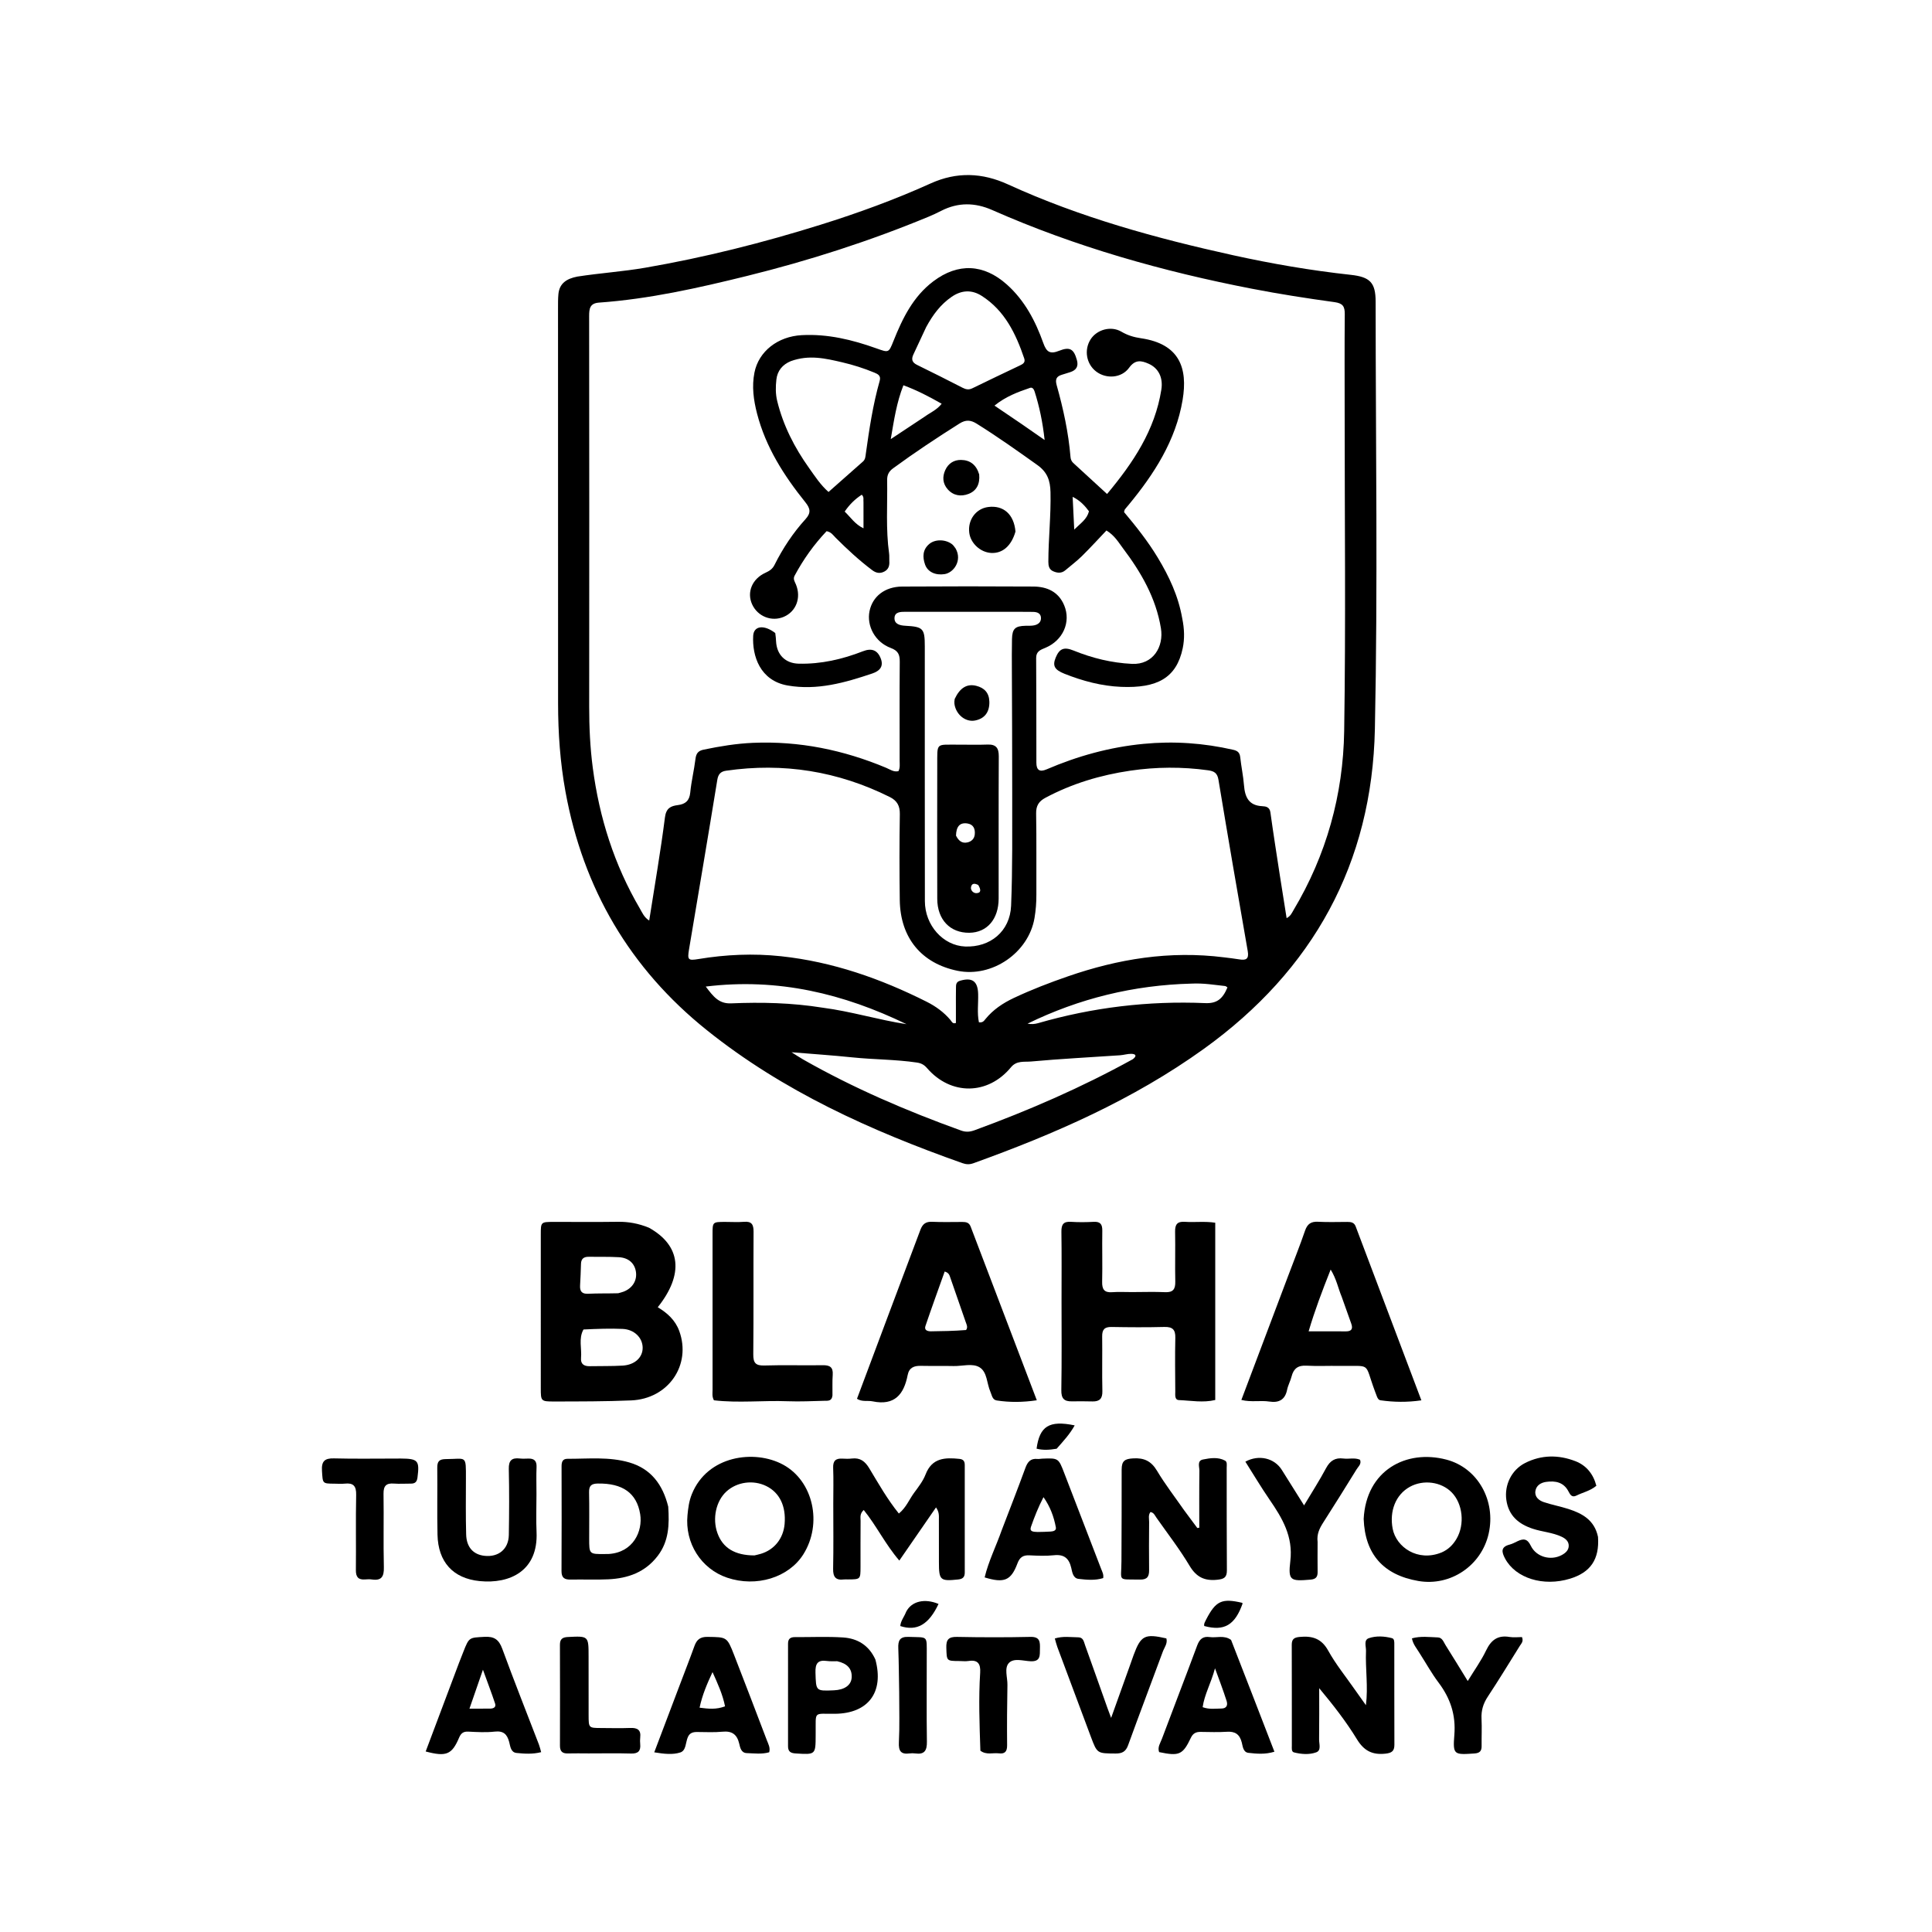 <svg version="1.1" id="Layer_1" xmlns="http://www.w3.org/2000/svg" xmlns:xlink="http://www.w3.org/1999/xlink" x="0px" y="0px"
	 width="100%" viewBox="0 0 1024 1024" enable-background="new 0 0 1024 1024" xml:space="preserve">
<path fill="#000000" opacity="1" stroke="none" 
	d="
M305.997,146.593 
	C318.229,144.708 330.163,143.939 341.971,141.901 
	C373.48,136.462 404.375,128.661 434.872,119.132 
	C454.757,112.919 474.301,105.799 493.274,97.218 
	C507.143,90.945 520.651,91.511 534.26,97.736 
	C572.445,115.203 612.666,126.264 653.507,135.264 
	C674.11,139.804 694.901,143.378 715.895,145.664 
	C726.16,146.782 729.109,149.773 729.112,159.9 
	C729.141,235.396 730.291,310.917 728.716,386.381 
	C727.23,457.549 696.011,514.241 638.044,555.93 
	C600.626,582.84 558.909,601.065 515.833,616.57 
	C513.796,617.303 512.012,617.167 510.04,616.47 
	C461.597,599.331 415.087,578.421 374.631,546.004 
	C333.809,513.295 309.055,470.931 299.702,419.526 
	C296.896,404.105 295.802,388.523 295.796,372.864 
	C295.77,303.034 295.766,233.204 295.764,163.374 
	C295.764,160.876 295.734,158.365 295.969,155.883 
	C296.516,150.11 300.409,147.682 305.997,146.593 
M712.696,217.5 
	C712.694,200.503 712.602,183.505 712.754,166.509 
	C712.79,162.475 711.78,160.749 707.34,160.14 
	C692.702,158.129 678.08,155.85 663.576,153.039 
	C616.253,143.867 570.073,130.829 525.869,111.314 
	C516.825,107.321 507.836,107.154 498.905,111.721 
	C496.682,112.857 494.417,113.929 492.111,114.884 
	C460.844,127.833 428.71,138.158 395.873,146.271 
	C370.051,152.65 344.108,158.484 317.478,160.392 
	C312.65,160.738 312.251,163.584 312.255,167.537 
	C312.334,236.529 312.338,305.521 312.28,374.514 
	C312.271,385.34 312.766,396.087 314.173,406.846 
	C317.646,433.405 325.584,458.411 339.146,481.558 
	C340.398,483.696 341.35,486.192 344.09,487.905 
	C346.997,469.319 350.124,451.355 352.426,433.287 
	C353.061,428.304 355.48,427.196 359.308,426.709 
	C363.332,426.197 365.431,424.371 365.85,420.029 
	C366.423,414.097 367.878,408.254 368.603,402.329 
	C368.959,399.418 369.948,397.949 372.967,397.321 
	C381.615,395.523 390.313,394.091 399.127,393.718 
	C423.64,392.679 447.088,397.493 469.659,406.945 
	C471.736,407.815 473.709,409.335 476.208,408.724 
	C477.134,406.927 476.828,405.059 476.83,403.256 
	C476.847,385.758 476.73,368.259 476.887,350.763 
	C476.921,346.959 476.058,344.897 472.117,343.432 
	C463.828,340.352 459.254,331.768 460.87,323.894 
	C462.467,316.114 468.997,310.946 478.169,310.887 
	C501.332,310.74 524.497,310.743 547.66,310.877 
	C554.968,310.92 561.064,313.632 564.072,320.903 
	C567.737,329.762 563.362,339.488 554.03,343.368 
	C551.516,344.413 549.16,345.199 549.184,348.75 
	C549.309,367.247 549.263,385.745 549.301,404.243 
	C549.309,408.083 550.961,409.393 554.706,407.783 
	C571.161,400.707 588.227,395.986 606.114,394.26 
	C622.165,392.711 637.988,393.818 653.684,397.42 
	C655.961,397.943 657.087,398.914 657.347,401.334 
	C657.878,406.286 658.943,411.187 659.334,416.145 
	C659.829,422.425 661.791,426.957 669.065,427.298 
	C670.883,427.383 672.943,427.712 673.334,430.538 
	C674.882,441.715 676.637,452.864 678.352,464.018 
	C679.5,471.478 680.71,478.929 681.934,486.643 
	C684.133,485.468 684.726,483.837 685.557,482.446 
	C703.036,453.205 711.92,421.217 712.443,387.478 
	C713.316,331.164 712.691,274.827 712.696,217.5 
M648.857,507.423 
	C651.489,507.766 654.135,508.026 656.75,508.474 
	C660.329,509.087 662.084,508.427 661.326,504.102 
	C656.031,473.858 650.834,443.597 645.811,413.308 
	C645.216,409.718 643.554,408.721 640.315,408.271 
	C626.524,406.359 612.717,406.46 599.017,408.484 
	C583.307,410.805 568.19,415.309 554.078,422.851 
	C550.628,424.695 549.098,427.039 549.17,431.153 
	C549.42,445.478 549.225,459.81 549.3,474.138 
	C549.322,478.317 549.007,482.435 548.314,486.55 
	C545.208,504.97 525.82,518.288 507.511,514.54 
	C488.369,510.622 477.165,497.054 476.897,477.024 
	C476.695,461.864 476.683,446.698 476.929,431.54 
	C477.002,427.081 475.465,424.355 471.592,422.426 
	C444.115,408.739 415.203,404.095 384.835,408.498 
	C382.089,408.896 380.691,410.222 380.187,413.323 
	C375.314,443.298 370.228,473.239 365.196,503.188 
	C364.252,508.812 364.733,509.216 370.238,508.305 
	C384.746,505.905 399.342,505.263 413.973,506.829 
	C441.289,509.753 466.757,518.688 491.163,530.954 
	C495.963,533.366 500.262,536.475 503.767,540.626 
	C504.403,541.38 504.824,542.832 506.651,542.207 
	C506.651,539.251 506.648,536.26 506.651,533.269 
	C506.654,530.103 506.622,526.937 506.686,523.772 
	C506.719,522.147 506.557,520.498 508.805,519.829 
	C515.316,517.893 518.255,520.06 518.439,526.821 
	C518.577,531.861 517.827,536.979 518.849,541.834 
	C520.885,542.133 521.528,541.087 522.255,540.189 
	C526.332,535.16 531.543,531.683 537.346,528.947 
	C546.696,524.537 556.343,520.828 566.086,517.464 
	C592.629,508.298 619.82,503.755 648.857,507.423 
M541.396,324.28 
	C520.901,324.275 500.405,324.272 479.91,324.259 
	C477.318,324.257 474.222,324.32 474.104,327.504 
	C473.983,330.782 476.928,331.508 479.827,331.666 
	C489.33,332.183 490.161,333.104 490.161,342.635 
	C490.165,387.625 490.136,432.615 490.204,477.605 
	C490.223,490.462 499.859,501.181 511.517,501.667 
	C524.838,502.223 535.35,493.637 535.904,480.046 
	C536.717,460.12 536.462,440.147 536.495,420.193 
	C536.532,398.381 536.373,376.568 536.313,354.756 
	C536.298,349.43 536.253,344.102 536.375,338.778 
	C536.503,333.199 538.021,331.801 543.611,331.673 
	C545.108,331.639 546.643,331.748 548.091,331.452 
	C550.204,331.021 551.87,329.786 551.73,327.391 
	C551.598,325.13 549.861,324.408 547.855,324.329 
	C546.025,324.258 544.19,324.293 541.396,324.28 
M600.427,561.393 
	C602.669,559.667 602.076,558.593 599.557,558.551 
	C597.595,558.518 595.631,559.181 593.653,559.316 
	C577.902,560.391 562.126,561.193 546.408,562.623 
	C542.93,562.939 538.859,562.006 535.845,565.665 
	C523.609,580.518 503.962,580.677 491.381,566.155 
	C489.864,564.403 488.339,563.521 485.992,563.174 
	C474.623,561.495 463.124,561.61 451.722,560.425 
	C441.379,559.351 430.997,558.661 419.517,557.71 
	C422.186,559.374 423.926,560.545 425.743,561.579 
	C452.441,576.764 480.548,588.808 509.402,599.213 
	C511.965,600.137 514.118,599.937 516.584,599.035 
	C545.225,588.557 573.131,576.452 600.427,561.393 
M436.114,534.107 
	C451.101,536.055 465.577,540.559 480.488,542.842 
	C447.183,526.717 412.487,518.198 374.061,522.898 
	C378.14,528.293 381.06,532.073 387.531,531.801 
	C403.472,531.133 419.426,531.447 436.114,534.107 
M631.487,521.333 
	C600.944,522.122 571.983,529.18 544.616,542.564 
	C546.579,542.941 548.421,542.808 550.156,542.307 
	C579.117,533.94 608.642,530.386 638.766,531.672 
	C644.878,531.932 648.002,529.567 650.576,523.354 
	C650.168,523.103 649.77,522.664 649.332,522.62 
	C643.72,522.045 638.141,521.007 631.487,521.333 
z"/>
<path fill="#000000" opacity="1" stroke="none" 
	d="
M343.96,650.718 
	C360.896,660.141 362.605,675.323 348.621,692.867 
	C353.666,695.891 357.901,699.672 360.006,705.421 
	C366.578,723.366 354.33,741.418 334.539,742.247 
	C320.91,742.817 307.251,742.799 293.606,742.822 
	C286.686,742.833 286.633,742.572 286.632,735.795 
	C286.626,708.653 286.627,681.512 286.63,654.37 
	C286.631,647.657 286.639,647.641 293.588,647.632 
	C304.911,647.618 316.235,647.736 327.556,647.579 
	C333.153,647.502 338.459,648.473 343.96,650.718 
M309.256,704.652 
	C306.563,709.476 308.421,714.7 307.961,719.721 
	C307.667,722.922 309.488,724.176 312.545,724.11 
	C318.362,723.985 324.192,724.145 329.994,723.802 
	C336.525,723.416 340.731,719.398 340.624,714.198 
	C340.516,708.971 336.154,704.626 330.011,704.352 
	C323.38,704.056 316.725,704.307 309.256,704.652 
M327.626,685.451 
	C328.586,685.173 329.571,684.963 330.5,684.608 
	C335.207,682.81 337.742,678.718 337.057,674.097 
	C336.395,669.631 333.21,666.651 328.053,666.349 
	C322.743,666.038 317.405,666.204 312.08,666.124 
	C309.486,666.084 308.005,667.097 307.938,669.885 
	C307.846,673.709 307.658,677.532 307.45,681.352 
	C307.281,684.463 308.439,685.887 311.794,685.718 
	C316.777,685.467 321.78,685.603 327.626,685.451 
z"/>
<path fill="#000000" opacity="1" stroke="none" 
	d="
M600.004,684.83 
	C606.169,684.82 611.845,684.613 617.499,684.878 
	C621.744,685.077 623.007,683.309 622.922,679.296 
	C622.733,670.467 623.003,661.629 622.828,652.8 
	C622.751,648.965 624.01,647.315 628.001,647.591 
	C633.27,647.955 638.593,647.21 644.107,648.07 
	C644.107,679.376 644.107,710.47 644.107,742.025 
	C637.672,743.575 631.239,742.333 624.881,742.077 
	C622.491,741.981 622.931,739.318 622.921,737.569 
	C622.862,728.07 622.723,718.567 622.944,709.073 
	C623.046,704.707 621.46,703.2 617.119,703.312 
	C607.793,703.55 598.454,703.494 589.124,703.323 
	C585.396,703.254 584.125,704.736 584.174,708.342 
	C584.306,718.006 584.057,727.677 584.28,737.338 
	C584.37,741.235 582.867,742.835 579.149,742.787 
	C575.486,742.74 571.819,742.647 568.159,742.741 
	C563.975,742.849 562.451,741.201 562.525,736.798 
	C562.789,720.97 562.635,705.135 562.637,689.303 
	C562.638,677.137 562.745,664.97 562.57,652.807 
	C562.515,648.973 563.675,647.316 567.692,647.593 
	C571.673,647.867 575.696,647.807 579.685,647.599 
	C583.246,647.413 584.293,648.949 584.24,652.327 
	C584.098,661.324 584.374,670.328 584.164,679.322 
	C584.071,683.339 585.258,685.214 589.509,684.89 
	C592.824,684.638 596.172,684.837 600.004,684.83 
z"/>
<path fill="#000000" opacity="1" stroke="none" 
	d="
M454.219,741.383 
	C465.401,711.326 476.672,681.618 487.818,651.862 
	C488.995,648.719 490.691,647.423 494.073,647.577 
	C499.393,647.82 504.731,647.662 510.061,647.661 
	C511.985,647.661 513.629,647.927 514.454,650.099 
	C526.03,680.558 537.647,711 549.531,742.172 
	C542.012,743.285 535.142,743.323 528.279,742.271 
	C525.922,741.909 525.714,739.423 524.93,737.66 
	C522.992,733.303 523.303,727.274 519.251,724.743 
	C515.48,722.388 510.139,724.134 505.493,724.031 
	C499.666,723.901 493.833,724.044 488.005,723.927 
	C484.411,723.854 481.836,724.907 481.081,728.799 
	C479.098,739.025 474.182,745.176 462.501,742.743 
	C459.851,742.192 456.9,743.131 454.219,741.383 
M512.032,704.941 
	C513.117,703.476 512.329,702.094 511.845,700.699 
	C509.123,692.856 506.402,685.012 503.678,677.17 
	C503.25,675.938 502.977,674.581 500.7,673.939 
	C497.29,683.53 493.785,693.128 490.506,702.803 
	C489.754,705.025 491.56,705.647 493.456,705.624 
	C499.433,705.551 505.41,705.46 512.032,704.941 
z"/>
<path fill="#000000" opacity="1" stroke="none" 
	d="
M682.841,676.007 
	C685.902,667.863 689.002,660.144 691.696,652.286 
	C692.931,648.685 694.893,647.357 698.647,647.562 
	C703.791,647.844 708.962,647.646 714.122,647.643 
	C716.033,647.643 717.717,647.861 718.538,650.039 
	C730.028,680.512 741.551,710.971 753.359,742.208 
	C745.732,743.306 738.723,743.181 731.704,742.183 
	C730.668,742.035 730.116,741.056 729.756,740.078 
	C729.411,739.142 729.049,738.212 728.701,737.277 
	C722.839,721.524 727.34,724.266 709.917,723.955 
	C704.094,723.851 698.253,724.167 692.446,723.837 
	C687.994,723.583 685.629,725.348 684.568,729.541 
	C683.959,731.949 682.682,734.202 682.191,736.623 
	C681.104,741.988 677.744,743.618 672.772,742.853 
	C668.058,742.128 663.203,743.309 657.946,741.999 
	C666.308,719.843 674.511,698.109 682.841,676.007 
M711.111,687.268 
	C709.257,682.88 708.426,678.021 705.278,672.893 
	C700.747,684.311 696.884,694.517 693.598,705.637 
	C700.754,705.637 707.031,705.6 713.308,705.653 
	C716.328,705.678 717.187,704.344 716.206,701.585 
	C714.597,697.059 713.007,692.525 711.111,687.268 
z"/>
<path fill="#000000" opacity="1" stroke="none" 
	d="
M441.222,739.628 
	C440.877,742.784 438.727,742.404 436.998,742.446 
	C430.521,742.605 424.03,742.936 417.563,742.688 
	C404.468,742.184 391.334,743.712 378.4,742.187 
	C377.29,740.191 377.679,738.322 377.677,736.529 
	C377.65,709.059 377.654,681.589 377.664,654.12 
	C377.666,647.658 377.689,647.653 384.357,647.635 
	C387.686,647.626 391.035,647.863 394.341,647.586 
	C398.411,647.245 399.426,649.044 399.404,652.816 
	C399.281,674.458 399.46,696.102 399.256,717.743 
	C399.214,722.254 400.386,723.893 405.114,723.741 
	C415.425,723.409 425.757,723.761 436.076,723.59 
	C439.861,723.527 441.645,724.663 441.353,728.688 
	C441.101,732.167 441.273,735.677 441.222,739.628 
z"/>
<path fill="#000000" opacity="1" stroke="none" 
	d="
M441.653,797 
	C441.654,790.337 441.835,784.168 441.59,778.015 
	C441.439,774.237 442.98,772.875 446.541,773.105 
	C448.198,773.212 449.887,773.239 451.532,773.046 
	C455.912,772.534 458.474,774.494 460.73,778.231 
	C465.608,786.313 470.26,794.588 476.411,802.198 
	C480.272,799.084 481.884,794.759 484.5,791.209 
	C486.766,788.135 489.222,784.995 490.572,781.491 
	C493.971,772.661 500.858,772.448 508.493,773.236 
	C510.658,773.46 511.342,774.533 511.341,776.48 
	C511.33,795.467 511.316,814.453 511.345,833.44 
	C511.349,835.927 510.274,836.906 507.793,837.162 
	C498.322,838.139 497.646,837.592 497.649,827.979 
	C497.651,820.484 497.662,812.989 497.634,805.494 
	C497.626,803.52 497.901,801.473 496.105,798.958 
	C489.701,808.235 483.462,817.274 476.655,827.133 
	C469.162,818.404 464.525,808.631 457.791,800.33 
	C455.55,802.392 456.144,804.346 456.128,806.079 
	C456.051,814.24 456.107,822.401 456.091,830.562 
	C456.078,837.1 456.062,837.101 449.327,837.13 
	C448.661,837.133 447.985,837.056 447.33,837.141 
	C442.979,837.701 441.479,835.862 441.573,831.476 
	C441.815,820.155 441.654,808.826 441.653,797 
z"/>
<path fill="#000000" opacity="1" stroke="none" 
	d="
M627.604,800.449 
	C630.076,803.79 632.339,806.837 634.603,809.884 
	C634.95,809.83 635.297,809.775 635.644,809.721 
	C635.644,799.654 635.567,789.585 635.707,779.52 
	C635.735,777.431 634.37,774.211 637.596,773.565 
	C641.438,772.797 645.566,772.151 649.297,774.152 
	C650.536,774.817 650.17,776.57 650.172,777.873 
	C650.204,796.039 650.144,814.206 650.273,832.372 
	C650.299,836.158 648.633,836.942 645.176,837.303 
	C638.48,838.003 634.103,835.943 630.502,829.903 
	C625.225,821.053 618.865,812.847 612.93,804.392 
	C612.112,803.227 611.566,801.696 609.763,801.404 
	C608.494,803.031 609.075,804.918 609.061,806.661 
	C608.993,815.16 608.949,823.661 609.048,832.159 
	C609.089,835.623 608.058,837.284 604.186,837.209 
	C591.96,836.971 594.363,838.544 594.394,827.444 
	C594.44,811.289 594.554,795.121 594.499,778.963 
	C594.483,774.163 596.289,773.23 600.603,772.969 
	C606.428,772.616 610.185,774.419 613.253,779.561 
	C617.511,786.698 622.641,793.315 627.604,800.449 
z"/>
<path fill="#000000" opacity="1" stroke="none" 
	d="
M718.27,895.773 
	C720.203,898.509 721.938,900.948 723.964,903.795 
	C725.212,893.969 723.625,884.5 724.009,875.057 
	C724.104,872.71 722.663,869.26 725.482,868.285 
	C729.359,866.945 733.709,867.2 737.763,868.254 
	C739.163,868.618 739.009,870.474 739.011,871.779 
	C739.035,889.436 738.995,907.092 739.057,924.749 
	C739.069,928.144 737.631,929.116 734.282,929.479 
	C727.388,930.226 722.953,927.983 719.215,921.864 
	C713.439,912.41 706.576,903.621 699.199,894.776 
	C699.199,903.845 699.27,912.914 699.151,921.981 
	C699.12,924.335 700.42,927.747 697.646,928.765 
	C693.941,930.125 689.74,929.79 685.847,928.807 
	C684.406,928.443 684.703,926.55 684.702,925.255 
	C684.68,907.432 684.725,889.608 684.658,871.785 
	C684.646,868.784 685.886,867.889 688.802,867.608 
	C695.453,866.966 700.377,868.355 703.983,874.878 
	C707.989,882.126 713.319,888.642 718.27,895.773 
z"/>
<path fill="#000000" opacity="1" stroke="none" 
	d="
M366.673,791.971 
	C374.907,771.41 399.939,768.108 415.051,776.296 
	C431.098,784.989 436.034,807.572 425.774,823.851 
	C418.012,836.166 400.848,841.424 385.425,836.211 
	C371.574,831.529 362.933,817.85 364.384,803.047 
	C364.742,799.392 365.146,795.774 366.673,791.971 
M399.884,824.404 
	C401.015,824.122 402.159,823.886 403.273,823.551 
	C410.42,821.403 415.18,815.43 415.854,807.799 
	C416.692,798.303 413.205,791.089 406.098,787.618 
	C399.236,784.267 390.696,785.414 385.114,790.437 
	C379.503,795.486 377.46,804.832 380.267,812.612 
	C383.07,820.381 389.397,824.394 399.884,824.404 
z"/>
<path fill="#000000" opacity="1" stroke="none" 
	d="
M722.778,805.051 
	C724.088,779.346 745.259,768.032 766.599,773.626 
	C783.302,778.003 792.961,795.436 789.022,812.866 
	C785.187,829.842 768.801,840.883 751.782,837.96 
	C733.274,834.782 723.454,823.795 722.778,805.051 
M764.116,822.811 
	C767.602,821.298 770.156,818.773 772.039,815.517 
	C776.465,807.866 775.293,796.947 769.4,790.966 
	C763.865,785.348 754.406,784.096 747.26,788.037 
	C739.679,792.217 736.353,800.995 738.15,810.302 
	C740.003,819.9 751.356,828.05 764.116,822.811 
z"/>
<path fill="#000000" opacity="1" stroke="none" 
	d="
M354.177,798.569 
	C354.804,808.1 354.545,816.899 348.587,824.676 
	C341.923,833.373 332.816,836.563 322.469,837.064 
	C315.823,837.387 309.148,837.069 302.489,837.207 
	C299.242,837.274 297.591,836.336 297.612,832.705 
	C297.721,814.221 297.675,795.735 297.643,777.25 
	C297.639,774.992 298.082,773.184 300.784,773.194 
	C311.739,773.236 322.819,772 333.534,775.126 
	C345.034,778.482 351.291,786.844 354.177,798.569 
M312.279,815.398 
	C312.273,823.75 312.273,823.75 320.645,823.667 
	C321.31,823.661 321.977,823.682 322.641,823.64 
	C335.675,822.82 340.749,811.515 339.317,802.59 
	C337.501,791.266 329.893,786.092 316.843,786.305 
	C313.357,786.362 312.148,787.538 312.221,790.97 
	C312.386,798.785 312.275,806.605 312.279,815.398 
z"/>
<path fill="#000000" opacity="1" stroke="none" 
	d="
M846.979,814.603 
	C847.787,826.466 843.026,833.401 832.185,836.725 
	C817.97,841.083 803.302,836.483 797.722,826.063 
	C795.843,822.556 795.363,819.894 800.147,818.66 
	C801.581,818.291 802.926,817.543 804.278,816.897 
	C807.401,815.407 809.507,815.437 811.335,819.244 
	C814.221,825.254 821.867,827.313 827.645,824.27 
	C829.628,823.226 831.392,821.779 831.459,819.384 
	C831.527,816.93 829.744,815.47 827.716,814.512 
	C822.853,812.215 817.413,811.929 812.368,810.257 
	C804.894,807.781 799.582,803.348 798.395,795.01 
	C797.27,787.103 801.134,779.067 808.341,775.419 
	C817.006,771.032 826.039,771.011 834.929,774.426 
	C840.815,776.687 844.5,781.287 846.103,787.493 
	C842.809,790.245 838.941,790.984 835.549,792.682 
	C833.256,793.829 832.292,792.385 831.366,790.568 
	C828.84,785.612 824.433,784.729 819.465,785.435 
	C816.613,785.841 814.228,787.365 813.792,790.297 
	C813.329,793.406 815.654,795.285 818.253,796.157 
	C822.5,797.581 826.951,798.393 831.217,799.769 
	C838.603,802.151 845.114,805.63 846.979,814.603 
z"/>
<path fill="#000000" opacity="1" stroke="none" 
	d="
M284.339,792.001 
	C284.339,798.993 284.087,805.497 284.383,811.975 
	C285.329,832.691 270.147,839.576 254.284,838.018 
	C240.021,836.617 232.211,827.789 231.887,813.445 
	C231.62,801.632 231.892,789.807 231.761,777.989 
	C231.724,774.617 232.738,773.36 236.341,773.347 
	C247.295,773.31 246.972,770.884 246.947,783.868 
	C246.929,793.689 246.803,803.515 247.073,813.329 
	C247.259,820.086 250.889,823.963 256.78,824.613 
	C264.223,825.435 269.558,821.075 269.688,813.562 
	C269.888,801.913 269.941,790.254 269.675,778.608 
	C269.571,774.1 271.218,772.538 275.476,773.03 
	C276.956,773.201 278.471,773.123 279.967,773.079 
	C283.045,772.988 284.521,774.212 284.384,777.519 
	C284.191,782.172 284.338,786.84 284.339,792.001 
z"/>
<path fill="#000000" opacity="1" stroke="none" 
	d="
M530.925,811.06 
	C535.228,799.818 539.48,788.969 543.477,778.027 
	C544.651,774.811 546.25,772.893 549.88,773.275 
	C550.695,773.361 551.538,773.149 552.369,773.116 
	C561.044,772.773 561.01,772.788 564.149,780.965 
	C570.651,797.905 577.196,814.828 583.71,831.762 
	C584.238,833.133 585.035,834.454 584.715,836.42 
	C580.475,837.756 575.997,837.344 571.659,836.841 
	C568.705,836.499 568.309,833.275 567.773,830.974 
	C566.599,825.926 563.975,823.722 558.602,824.309 
	C554.32,824.777 549.939,824.567 545.616,824.358 
	C542.301,824.198 540.495,825.373 539.295,828.577 
	C535.871,837.726 532.293,839.231 521.882,836.061 
	C523.919,827.522 527.898,819.654 530.925,811.06 
M549.989,811.982 
	C552.302,811.915 554.622,811.936 556.925,811.749 
	C558.233,811.643 559.949,811.285 559.629,809.545 
	C558.577,803.833 556.57,798.473 553.073,793.524 
	C550.311,798.813 548.28,803.992 546.438,809.237 
	C545.562,811.733 547.435,811.912 549.989,811.982 
z"/>
<path fill="#000000" opacity="1" stroke="none" 
	d="
M652.491,869.187 
	C660.249,889.056 667.786,908.566 675.467,928.451 
	C670.487,929.969 666.032,929.533 661.696,929.043 
	C658.888,928.726 658.699,925.638 658.16,923.535 
	C657.063,919.25 654.675,917.578 650.262,917.875 
	C645.62,918.187 640.94,917.988 636.278,917.94 
	C633.879,917.915 632.295,918.731 631.187,921.064 
	C626.896,930.097 625.006,930.887 614.359,928.654 
	C613.398,926.041 615.013,923.832 615.837,921.624 
	C622.007,905.104 628.414,888.672 634.537,872.134 
	C635.784,868.767 637.598,867.172 641.138,867.679 
	C644.834,868.208 648.761,866.497 652.491,869.187 
M646.978,892.401 
	C646.129,890.093 645.28,887.786 643.977,884.243 
	C641.853,892.178 638.383,898.092 637.427,904.839 
	C641.077,906.162 644.239,905.558 647.337,905.555 
	C649.927,905.554 650.898,904.008 650.137,901.562 
	C649.253,898.722 648.234,895.924 646.978,892.401 
z"/>
<path fill="#000000" opacity="1" stroke="none" 
	d="
M359.647,894.759 
	C362.535,887.077 365.41,879.802 368.062,872.447 
	C369.286,869.052 371.106,867.523 374.99,867.581 
	C385.238,867.734 385.325,867.504 389.095,877.177 
	C394.955,892.216 400.704,907.298 406.455,922.379 
	C407.206,924.346 408.367,926.283 407.7,928.737 
	C403.799,929.877 399.803,929.302 395.86,929.186 
	C392.812,929.097 392.31,926.317 391.805,924.181 
	C390.655,919.307 388.002,917.334 382.911,917.84 
	C378.455,918.282 373.925,917.994 369.428,917.993 
	C367.293,917.993 365.569,918.458 364.582,920.687 
	C363.336,923.502 363.72,927.825 360.578,928.837 
	C356.566,930.13 352.06,929.632 346.767,928.769 
	C351.116,917.321 355.33,906.227 359.647,894.759 
M384.286,904.37 
	C383.025,898.062 380.366,892.265 377.655,886.249 
	C374.866,892.258 372.263,898.156 370.793,905.111 
	C375.549,905.728 379.706,906.172 384.286,904.37 
z"/>
<path fill="#000000" opacity="1" stroke="none" 
	d="
M243.27,881.401 
	C244.149,879.187 244.868,877.325 245.597,875.468 
	C248.658,867.676 248.678,868.018 256.774,867.56 
	C261.948,867.267 264.428,869.001 266.215,873.884 
	C272.442,890.899 279.148,907.738 285.647,924.653 
	C286.11,925.86 286.379,927.142 286.822,928.68 
	C282.288,929.834 277.99,929.524 273.786,929.105 
	C270.684,928.797 270.475,925.54 269.884,923.317 
	C268.77,919.125 266.809,917.269 262.165,917.793 
	C257.565,918.312 252.849,918.028 248.199,917.795 
	C245.585,917.664 244.319,918.669 243.335,920.989 
	C239.526,929.97 236.55,931.229 225.622,928.32 
	C231.469,912.757 237.292,897.256 243.27,881.401 
M259.842,905.607 
	C261.59,905.561 263.048,904.847 262.413,902.932 
	C260.543,897.296 258.419,891.743 255.969,884.982 
	C253.392,892.43 251.302,898.468 248.826,905.623 
	C252.863,905.623 255.934,905.623 259.842,905.607 
z"/>
<path fill="#000000" opacity="1" stroke="none" 
	d="
M463.963,879.559 
	C468.675,896.966 460.147,908.169 442.587,908.34 
	C430.883,908.454 432.464,906.659 432.32,918.717 
	C432.316,919.049 432.318,919.382 432.317,919.715 
	C432.283,930.098 432.287,930.026 421.652,929.356 
	C419,929.188 417.671,928.339 417.677,925.547 
	C417.714,907.417 417.715,889.287 417.679,871.157 
	C417.674,868.531 418.99,867.689 421.396,867.704 
	C429.878,867.759 438.388,867.337 446.836,867.888 
	C454.367,868.379 460.48,871.921 463.963,879.559 
M443.73,880.487 
	C441.91,880.454 440.064,880.606 438.276,880.351 
	C433.355,879.652 432.074,881.819 432.221,886.509 
	C432.527,896.315 432.298,896.322 442.022,895.901 
	C447.579,895.66 451.216,893.204 451.413,889.016 
	C451.63,884.383 448.986,881.672 443.73,880.487 
z"/>
<path fill="#000000" opacity="1" stroke="none" 
	d="
M598.549,883.671 
	C599.399,881.265 600.092,879.217 600.845,877.192 
	C604.697,866.82 606.743,865.783 618.203,868.385 
	C618.947,871.083 617.143,873.152 616.309,875.415 
	C610.211,891.955 603.928,908.428 597.92,925 
	C596.666,928.459 594.696,929.428 591.232,929.403 
	C581.558,929.333 581.535,929.47 578.216,920.618 
	C572.261,904.737 566.328,888.849 560.412,872.954 
	C559.9,871.58 559.576,870.135 559.079,868.43 
	C563.39,867.078 567.509,867.774 571.563,867.816 
	C574.204,867.843 574.485,870.239 575.131,872.033 
	C579.13,883.138 583.053,894.271 587.008,905.391 
	C587.501,906.777 588.035,908.148 588.921,910.521 
	C592.301,901.099 595.36,892.57 598.549,883.671 
z"/>
<path fill="#000000" opacity="1" stroke="none" 
	d="
M698.353,817.26 
	C698.349,822.889 698.283,828.053 698.363,833.214 
	C698.406,835.908 697.324,837.011 694.573,837.242 
	C683.944,838.132 682.663,837.824 683.902,827.358 
	C685.439,814.371 679.672,804.692 672.918,794.871 
	C668.41,788.314 664.343,781.453 660.066,774.71 
	C667.238,770.794 675.498,772.822 679.409,779.113 
	C683.172,785.167 686.983,791.192 691.184,797.886 
	C695.333,790.933 699.361,784.681 702.852,778.142 
	C704.95,774.213 707.667,772.487 712.022,773.049 
	C714.942,773.427 717.985,772.452 720.851,773.703 
	C721.718,775.949 719.971,777.234 719.089,778.665 
	C713.243,788.163 707.316,797.612 701.319,807.015 
	C699.392,810.036 697.847,813.079 698.353,817.26 
z"/>
<path fill="#000000" opacity="1" stroke="none" 
	d="
M752.531,876.404 
	C750.932,873.707 748.949,871.608 748.356,868.36 
	C752.988,867.06 757.583,867.708 762.113,867.868 
	C764.449,867.951 765.123,870.301 766.15,871.924 
	C769.961,877.951 773.659,884.048 777.932,890.984 
	C781.483,885.164 785.069,880.209 787.662,874.779 
	C790.308,869.239 793.839,866.57 800.063,867.619 
	C802.292,867.995 804.637,867.68 806.678,867.68 
	C807.614,870.019 806.313,871.103 805.557,872.314 
	C799.924,881.338 794.391,890.429 788.532,899.305 
	C786.12,902.959 785.021,906.642 785.24,910.985 
	C785.482,915.795 785.222,920.628 785.288,925.45 
	C785.324,928.143 784.229,929.192 781.463,929.379 
	C770.641,930.114 769.984,930.147 770.835,919.511 
	C771.685,908.894 768.7,900.077 762.453,891.79 
	C758.862,887.027 755.956,881.747 752.531,876.404 
z"/>
<path fill="#000000" opacity="1" stroke="none" 
	d="
M209.948,773.072 
	C211.104,773.064 211.769,773.056 212.434,773.06 
	C221.61,773.116 222.43,774.131 221.272,783.145 
	C220.976,785.45 219.969,786.364 217.768,786.345 
	C214.774,786.319 211.764,786.561 208.79,786.326 
	C204.686,786.001 203.214,787.568 203.279,791.74 
	C203.478,804.712 203.142,817.693 203.453,830.661 
	C203.571,835.599 202.25,837.922 197.078,837.153 
	C195.939,836.983 194.746,837.04 193.59,837.136 
	C189.963,837.439 188.586,835.889 188.625,832.203 
	C188.767,818.897 188.496,805.585 188.775,792.284 
	C188.873,787.61 187.279,785.871 182.759,786.355 
	C180.95,786.549 179.103,786.391 177.273,786.38 
	C170.767,786.342 171.095,786.318 170.658,779.614 
	C170.328,774.568 171.98,772.842 177.023,772.975 
	C187.828,773.259 198.645,773.072 209.948,773.072 
z"/>
<path fill="#000000" opacity="1" stroke="none" 
	d="
M519.623,927.903 
	C519.156,913.857 518.637,900.202 519.51,886.552 
	C519.797,882.074 518.424,879.554 513.382,880.353 
	C511.757,880.61 510.056,880.393 508.389,880.383 
	C501.578,880.341 501.802,880.333 501.574,873.399 
	C501.434,869.139 502.661,867.501 507.174,867.591 
	C520.169,867.851 533.177,867.876 546.17,867.584 
	C551.357,867.468 551.259,870.416 551.187,873.957 
	C551.118,877.359 551.602,880.732 546.258,880.503 
	C542.355,880.337 537.334,878.635 534.729,881.418 
	C532.184,884.136 534.03,889.071 533.958,893.022 
	C533.765,903.68 533.688,914.343 533.789,925.002 
	C533.82,928.286 532.667,929.706 529.44,929.311 
	C526.218,928.916 522.806,930.314 519.623,927.903 
z"/>
<path fill="#000000" opacity="1" stroke="none" 
	d="
M312.005,929.344 
	C308.007,929.34 304.505,929.251 301.01,929.358 
	C298.082,929.448 296.78,928.283 296.789,925.265 
	C296.842,907.439 296.832,889.612 296.776,871.785 
	C296.766,868.805 298.033,867.789 300.975,867.645 
	C311.973,867.104 311.964,867.016 311.962,878.103 
	C311.96,888.432 311.952,898.762 311.978,909.091 
	C311.995,915.846 312.02,915.857 318.559,915.885 
	C323.724,915.907 328.895,916.056 334.051,915.853 
	C337.812,915.705 339.821,916.85 339.331,920.933 
	C339.193,922.083 339.21,923.272 339.321,924.427 
	C339.667,928.023 338.263,929.52 334.494,929.409 
	C327.17,929.193 319.835,929.345 312.005,929.344 
z"/>
<path fill="#000000" opacity="1" stroke="none" 
	d="
M476.588,897 
	C476.444,888.863 476.396,881.223 476.114,873.591 
	C475.967,869.63 476.814,867.401 481.551,867.582 
	C492.094,867.984 491.169,866.519 491.197,877.292 
	C491.237,892.577 491.041,907.864 491.275,923.146 
	C491.347,927.858 489.969,930.044 485.093,929.358 
	C484.116,929.22 483.088,929.226 482.108,929.355 
	C477.448,929.97 476.191,928.04 476.431,923.411 
	C476.877,914.795 476.577,906.139 476.588,897 
z"/>
<path fill="#000000" opacity="1" stroke="none" 
	d="
M639.345,858.255 
	C644.427,848.472 647.653,847.021 658.306,849.508 
	C658.429,849.536 658.506,849.761 658.604,849.894 
	C654.579,861.337 648.864,864.694 638.278,861.823 
	C637.967,860.573 638.727,859.613 639.345,858.255 
z"/>
<path fill="#000000" opacity="1" stroke="none" 
	d="
M480.279,854.281 
	C483.146,848.628 490.146,847.053 497.439,850.123 
	C492.297,861.043 485.981,864.731 477.173,861.838 
	C477.354,859.12 479.196,857.049 480.279,854.281 
z"/>
<path fill="#000000" opacity="1" stroke="none" 
	d="
M560.051,767.855 
	C556.247,768.494 552.812,768.718 549.405,767.824 
	C551.02,755.886 556.089,752.675 569.604,755.481 
	C567.059,760.119 563.61,763.796 560.051,767.855 
z"/>
<path fill="#000000" opacity="1" stroke="none" 
	d="
M626.611,327.764 
	C627.753,333.312 627.92,338.531 626.867,343.574 
	C623.547,359.458 613.204,364.832 594.219,364.049 
	C583.882,363.623 573.859,360.947 564.206,357.11 
	C558.904,355.002 557.755,352.89 559.532,348.563 
	C561.506,343.752 563.929,342.741 569.013,344.8 
	C578.947,348.824 589.103,351.329 599.942,351.866 
	C611.249,352.426 616.91,342.706 615.312,332.993 
	C612.662,316.885 604.794,303.317 595.18,290.578 
	C592.82,287.451 590.842,283.886 586.447,281.164 
	C582.143,285.682 577.907,290.339 573.431,294.752 
	C570.712,297.433 567.609,299.724 564.7,302.216 
	C562.635,303.985 560.383,303.751 558.154,302.756 
	C556.028,301.806 555.646,299.888 555.65,297.746 
	C555.674,285.433 557.075,273.172 556.785,260.829 
	C556.641,254.704 555.128,250.262 549.824,246.478 
	C539.248,238.933 528.671,231.426 517.645,224.546 
	C514.482,222.572 511.883,222.373 508.54,224.483 
	C496.562,232.044 484.765,239.849 473.34,248.23 
	C471.043,249.915 470.164,251.766 470.208,254.504 
	C470.419,267.48 469.433,280.484 471.248,293.42 
	C471.431,294.731 471.263,296.086 471.354,297.414 
	C471.513,299.743 471.006,301.714 468.77,302.904 
	C466.437,304.145 464.349,303.754 462.275,302.192 
	C455.336,296.967 448.99,291.089 442.858,284.956 
	C441.597,283.695 440.61,282.012 438.114,281.535 
	C431.49,288.512 425.814,296.431 421.163,305.123 
	C420.193,306.936 421.25,308.272 421.871,309.792 
	C424.743,316.828 421.99,324.104 415.442,326.92 
	C409.038,329.674 401.634,326.786 398.672,320.38 
	C395.692,313.93 398.632,306.786 405.729,303.566 
	C407.77,302.64 409.426,301.585 410.481,299.468 
	C414.89,290.631 420.326,282.436 426.959,275.13 
	C429.954,271.831 429.498,269.492 426.85,266.199 
	C415.508,252.092 405.851,237.004 401.249,219.192 
	C399.403,212.044 398.419,204.832 399.866,197.503 
	C402.102,186.176 412.298,178.318 424.919,177.639 
	C438.664,176.899 451.669,180.058 464.434,184.615 
	C471.094,186.992 471.019,187.09 473.565,180.714 
	C478.36,168.704 483.976,157.191 494.635,149.131 
	C507.751,139.213 521.391,139.835 533.673,150.817 
	C543.133,159.277 548.833,170.191 552.997,181.891 
	C554.667,186.584 556.552,187.844 561.326,185.935 
	C567.112,183.621 569.148,185.039 570.763,190.768 
	C571.74,194.238 570.43,196.207 567.219,197.253 
	C565.797,197.716 564.372,198.175 562.935,198.59 
	C559.994,199.439 559.162,200.956 560.061,204.159 
	C563.564,216.643 566.324,229.298 567.394,242.261 
	C567.496,243.499 567.959,244.551 568.831,245.358 
	C574.674,250.758 580.546,256.126 586.762,261.827 
	C600.616,245.254 612.159,227.998 615.539,206.496 
	C616.559,200.011 613.936,195.079 608.799,192.79 
	C604.89,191.049 601.656,190.48 598.463,194.902 
	C594.449,200.459 586.303,200.968 580.99,196.914 
	C575.766,192.928 574.472,185.482 578.03,179.884 
	C581.31,174.723 588.788,172.532 594.374,175.808 
	C597.73,177.776 600.987,178.731 604.808,179.293 
	C625.236,182.299 629.619,195.141 626.805,211.973 
	C623.21,233.471 611.737,251.22 598.106,267.711 
	C597.471,268.479 596.8,269.219 596.197,270.011 
	C596.012,270.253 596.001,270.626 595.771,271.42 
	C602.106,278.967 608.423,286.895 613.668,295.602 
	C619.633,305.503 624.53,315.824 626.611,327.764 
M419.112,191.429 
	C414.737,193.239 412.021,196.52 411.499,201.164 
	C411.075,204.94 411.01,208.776 411.942,212.578 
	C415.122,225.552 421.094,237.204 428.78,248 
	C431.917,252.406 434.893,257.027 439.133,260.753 
	C445.454,255.164 451.418,249.879 457.398,244.613 
	C458.663,243.499 458.698,241.962 458.902,240.498 
	C460.72,227.5 462.654,214.521 466.25,201.867 
	C467.034,199.11 465.334,198.282 463.42,197.49 
	C457.875,195.194 452.163,193.376 446.327,192.018 
	C437.571,189.982 428.782,187.884 419.112,191.429 
M490.89,173.37 
	C488.643,178.191 486.417,183.023 484.138,187.83 
	C482.924,190.392 483.359,192.1 486.108,193.432 
	C494.194,197.35 502.196,201.443 510.202,205.525 
	C511.936,206.409 513.48,206.727 515.375,205.796 
	C523.738,201.692 532.161,197.71 540.57,193.698 
	C542.161,192.939 543.595,192.142 542.858,189.966 
	C538.407,176.831 532.523,164.61 520.323,156.814 
	C515.082,153.465 509.658,153.704 504.406,157.314 
	C498.621,161.289 494.537,166.653 490.89,173.37 
M490.27,220.722 
	C493.12,218.639 496.554,217.287 499.102,213.994 
	C492.418,210.188 486.028,206.856 478.824,204.2 
	C475.22,213.373 473.886,222.411 472.12,232.744 
	C478.697,228.388 484.184,224.754 490.27,220.722 
M541.613,224.83 
	C545.297,227.39 548.982,229.95 553.673,233.209 
	C552.608,223.461 550.869,215.442 548.386,207.575 
	C548.033,206.459 547.313,205.11 545.965,205.567 
	C539.495,207.763 533.082,210.134 527.097,214.985 
	C532.279,218.513 536.641,221.481 541.613,224.83 
M457.668,266.172 
	C457.463,264.928 458.134,263.513 456.748,262.212 
	C453.178,264.518 450.239,267.422 447.7,271.144 
	C450.885,274.195 453.126,277.861 457.672,280.019 
	C457.672,275.26 457.672,271.136 457.668,266.172 
M577.183,270.99 
	C575.009,268.107 572.673,265.409 568.522,263.327 
	C568.809,269.216 569.061,274.392 569.367,280.68 
	C572.912,277.177 576.074,275.243 577.183,270.99 
z"/>
<path fill="#000000" opacity="1" stroke="none" 
	d="
M410.905,335.522 
	C411.161,337.248 411.259,338.574 411.326,339.9 
	C411.692,347.079 416.275,351.605 423.376,351.765 
	C435.188,352.032 446.457,349.442 457.384,345.174 
	C461.955,343.388 465.108,344.53 466.835,349.047 
	C468.485,353.361 466.109,355.686 462.354,356.952 
	C447.808,361.858 433.107,366.04 417.514,363.334 
	C402.79,360.779 398.621,347.621 399.205,336.976 
	C399.496,331.685 404.899,330.914 410.905,335.522 
z"/>
<path fill="#000000" opacity="1" stroke="none" 
	d="
M538.221,281.756 
	C536.024,289.418 531.285,293.425 525.291,293.069 
	C519.623,292.733 514.458,287.969 513.736,282.412 
	C512.844,275.552 517.247,269.559 523.794,268.721 
	C531.843,267.692 537.448,272.584 538.221,281.756 
z"/>
<path fill="#000000" opacity="1" stroke="none" 
	d="
M518.986,251.447 
	C519.472,256.509 517.599,260.175 513.29,261.807 
	C509.381,263.287 505.327,262.762 502.319,259.357 
	C499.621,256.303 499.378,252.713 501.029,249.115 
	C502.621,245.647 505.569,243.725 509.35,243.772 
	C514.186,243.831 517.453,246.343 518.986,251.447 
z"/>
<path fill="#000000" opacity="1" stroke="none" 
	d="
M506.496,290.712 
	C510.129,297.088 505.479,303.578 500.598,304.305 
	C495.866,305.01 491.696,303.209 490.295,299.201 
	C488.906,295.231 488.975,291.272 492.599,288.266 
	C495.718,285.681 501.269,285.81 504.672,288.504 
	C505.311,289.009 505.765,289.748 506.496,290.712 
z"/>
<path fill="#000000" opacity="1" stroke="none" 
	d="
M496.759,406.03 
	C496.829,393.264 495.736,394.777 507.853,394.68 
	C513.01,394.639 518.174,394.848 523.322,394.633 
	C527.914,394.442 529.398,396.434 529.375,400.883 
	C529.245,426.003 529.335,451.124 529.304,476.245 
	C529.29,487.186 523.152,494.282 513.753,494.387 
	C503.605,494.5 496.81,487.485 496.763,476.397 
	C496.665,453.107 496.749,429.816 496.759,406.03 
M506.705,442.892 
	C507.986,445.485 509.827,447.257 512.945,446.453 
	C514.992,445.926 516.409,444.523 516.641,442.297 
	C516.953,439.299 515.919,436.937 512.73,436.451 
	C508.466,435.801 506.823,438.379 506.705,442.892 
M518.493,469.087 
	C516.865,468.212 515.096,467.918 514.664,470.133 
	C514.316,471.917 515.933,473.457 517.526,473.398 
	C520.211,473.299 519.874,471.359 518.493,469.087 
z"/>
<path fill="#000000" opacity="1" stroke="none" 
	d="
M506.014,370.45 
	C508.782,364.529 512.552,362.28 517.411,363.493 
	C521.756,364.577 524.264,367.223 524.381,371.93 
	C524.518,377.395 521.904,380.912 516.757,381.893 
	C512.482,382.707 508.044,379.825 506.392,375.227 
	C505.874,373.785 505.639,372.348 506.014,370.45 
z"/>
</svg>